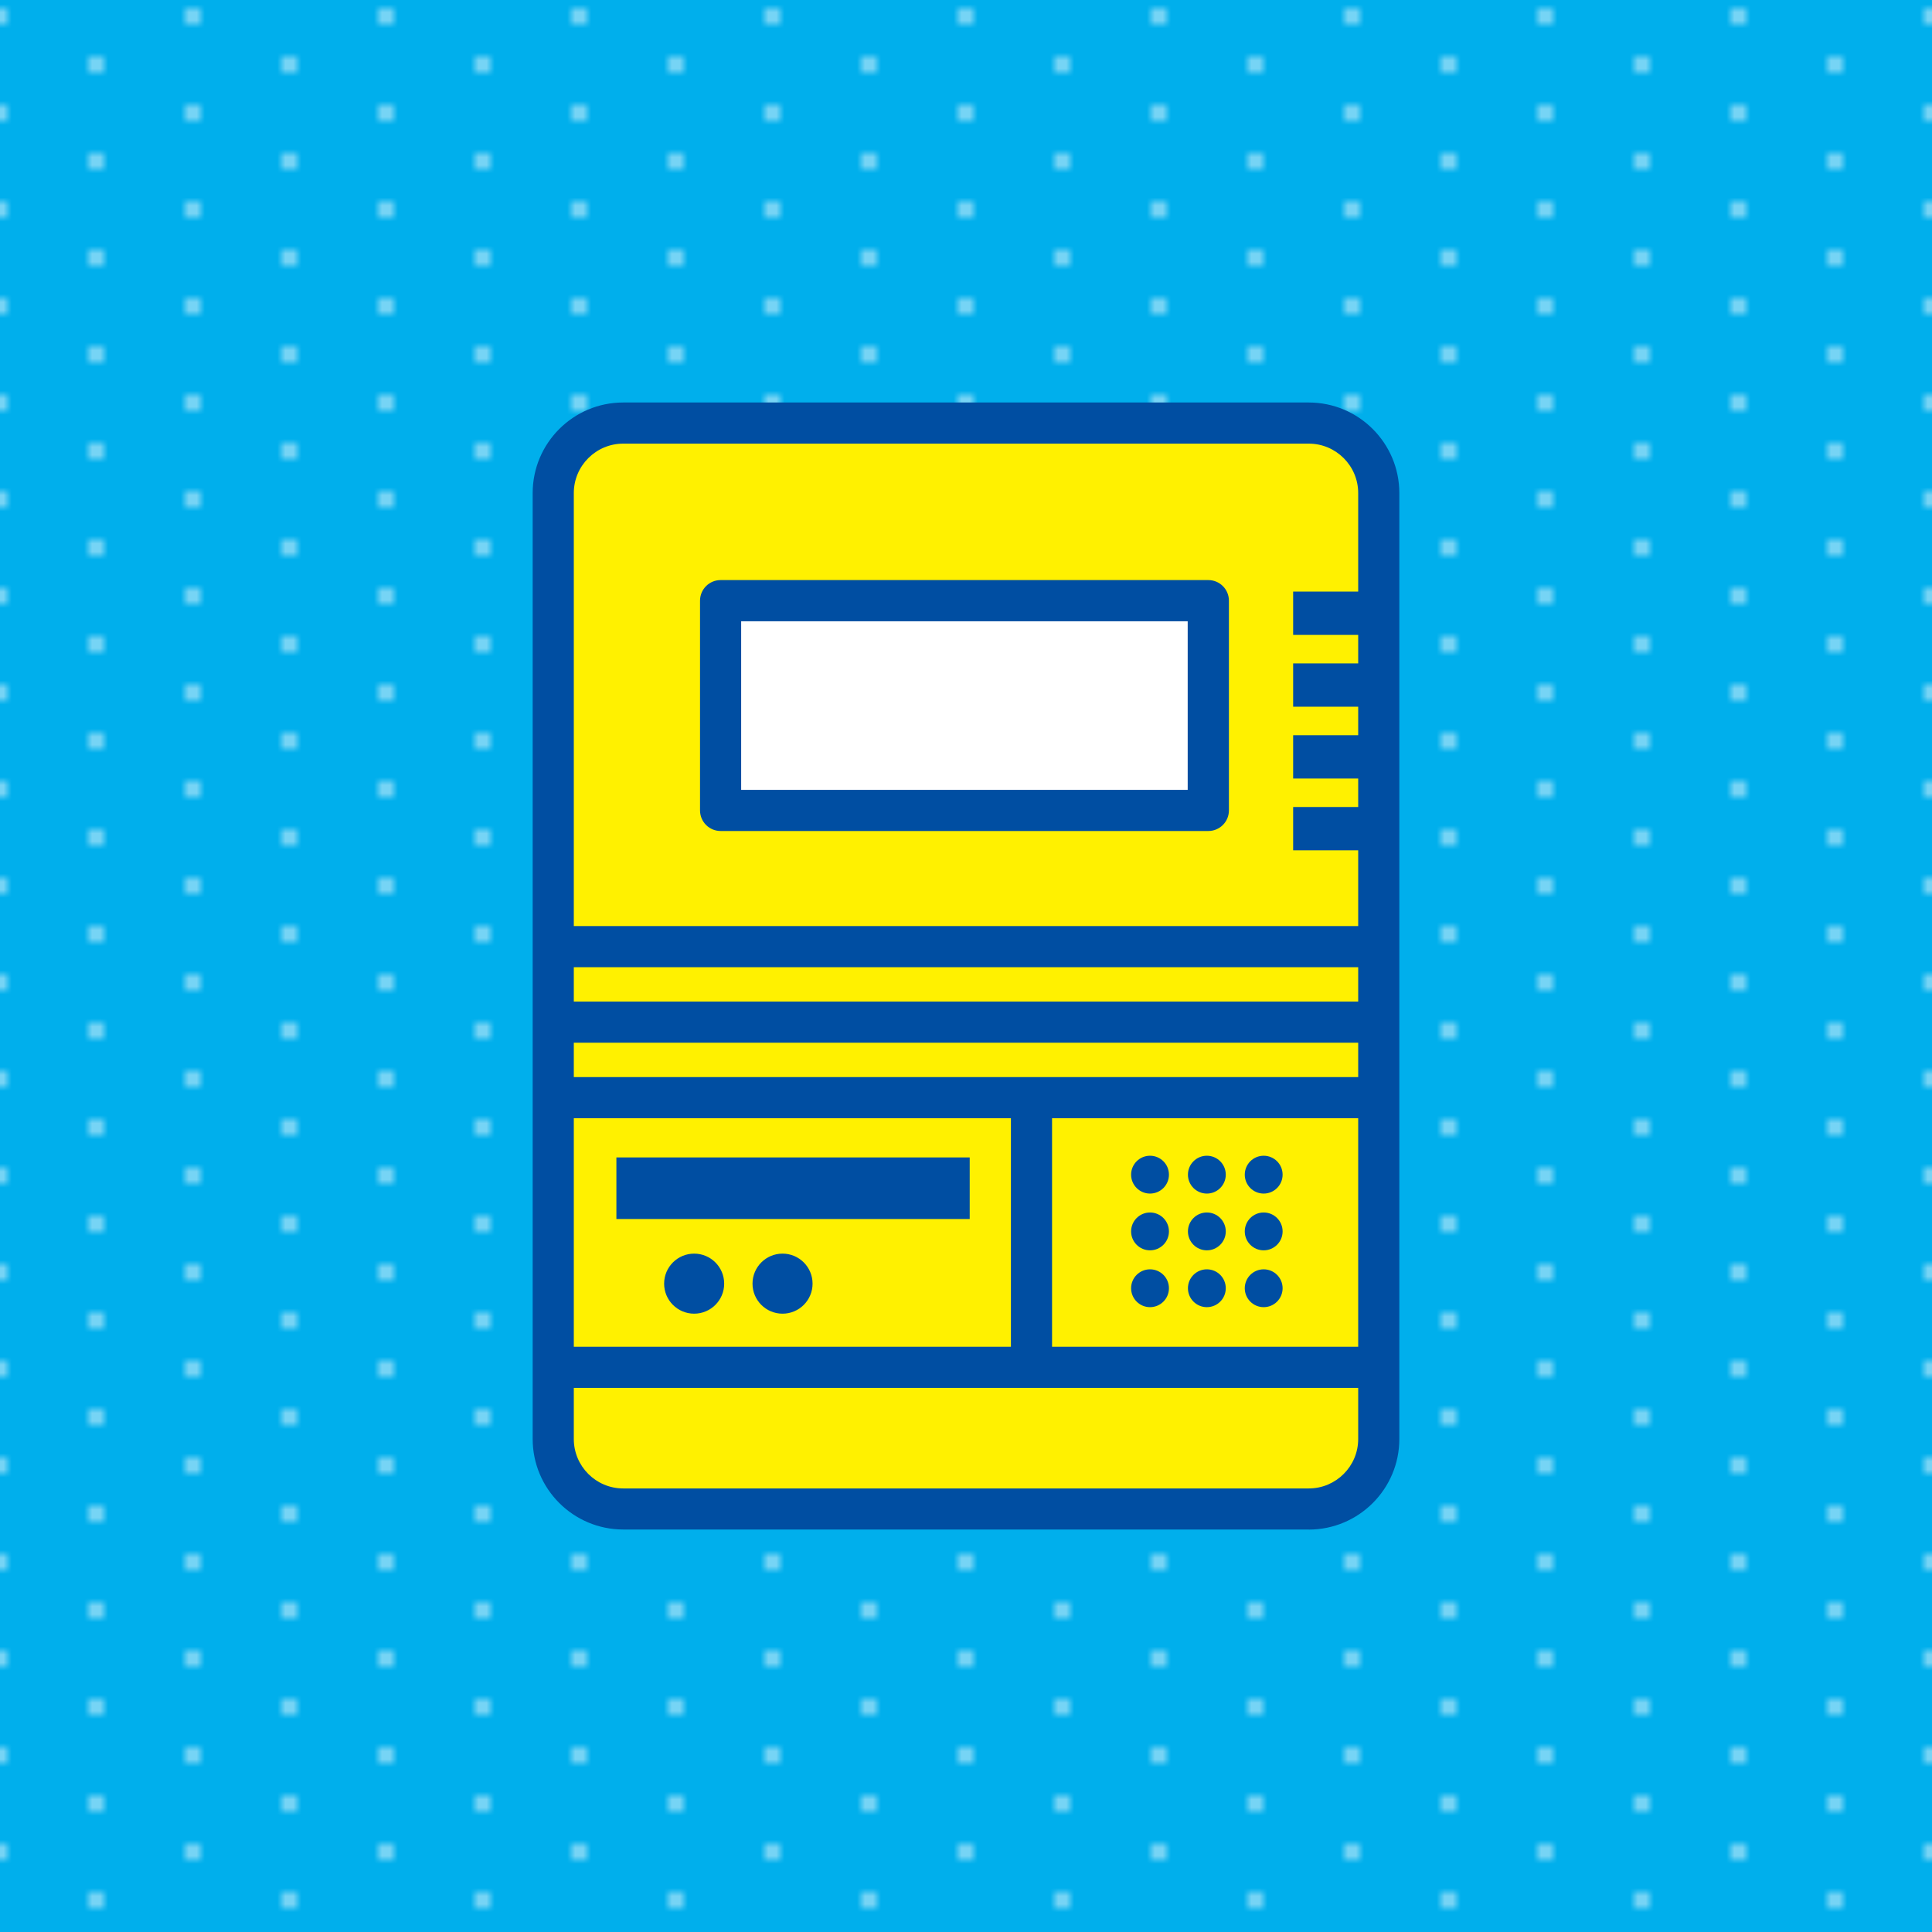 <?xml version="1.0" encoding="UTF-8"?><svg id="uuid-676f734b-c854-4e20-a2bc-4f0a0b4ef6d7" xmlns="http://www.w3.org/2000/svg" xmlns:xlink="http://www.w3.org/1999/xlink" viewBox="0 0 240 240"><defs><style>.uuid-d8a2eba4-d226-4ace-83a1-d859106890b7{fill:#004ea2;}.uuid-7b591d1a-bac7-4b2e-8486-dcfc31e692b8{fill:#fff;}.uuid-d385dbc6-a81d-4683-9247-bc5acc23fdf4{fill:#00afec;}.uuid-3ee74a2e-cb84-49ff-9591-53214f83067b{fill:none;}.uuid-f98ad975-e425-4717-afa5-92504249ece5{fill:url(#uuid-8d6fa353-64bf-490e-b6eb-86360ace80c3);opacity:.6;}.uuid-a3e885c2-fcf1-40a9-a771-3c6371acb8b3{fill:#fff100;}</style><pattern id="uuid-8d6fa353-64bf-490e-b6eb-86360ace80c3" x="0" y="0" width="24" height="24" patternTransform="translate(7320 -4420)" patternUnits="userSpaceOnUse" viewBox="0 0 24 24"><g><rect class="uuid-3ee74a2e-cb84-49ff-9591-53214f83067b" width="24" height="24"/><path class="uuid-7b591d1a-bac7-4b2e-8486-dcfc31e692b8" d="M24,17c-.28,0-.53,.11-.71,.29-.18,.18-.29,.43-.29,.71s.11,.53,.29,.71c.18,.18,.43,.29,.71,.29s.53-.11,.71-.29c.18-.18,.29-.43,.29-.71s-.11-.52-.29-.71c-.18-.18-.43-.29-.71-.29Z"/><path class="uuid-7b591d1a-bac7-4b2e-8486-dcfc31e692b8" d="M12,23c-.28,0-.53,.11-.71,.29-.18,.18-.29,.43-.29,.71s.11,.53,.29,.71c.18,.18,.43,.29,.71,.29s.53-.11,.71-.29c.18-.18,.29-.43,.29-.71s-.11-.52-.29-.71c-.18-.18-.43-.29-.71-.29Z"/><path class="uuid-7b591d1a-bac7-4b2e-8486-dcfc31e692b8" d="M0,17c-.28,0-.53,.11-.71,.29-.18,.18-.29,.43-.29,.71s.11,.53,.29,.71c.18,.18,.43,.29,.71,.29s.53-.11,.71-.29c.18-.18,.29-.43,.29-.71s-.11-.52-.29-.71c-.18-.18-.43-.29-.71-.29Z"/><path class="uuid-7b591d1a-bac7-4b2e-8486-dcfc31e692b8" d="M24,5c-.28,0-.53,.11-.71,.29-.18,.18-.29,.43-.29,.71s.11,.53,.29,.71c.18,.18,.43,.29,.71,.29s.53-.11,.71-.29c.18-.18,.29-.43,.29-.71s-.11-.52-.29-.71c-.18-.18-.43-.29-.71-.29Z"/><path class="uuid-7b591d1a-bac7-4b2e-8486-dcfc31e692b8" d="M12,11c-.28,0-.53,.11-.71,.29-.18,.18-.29,.43-.29,.71s.11,.53,.29,.71c.18,.18,.43,.29,.71,.29s.53-.11,.71-.29c.18-.18,.29-.43,.29-.71s-.11-.52-.29-.71c-.18-.18-.43-.29-.71-.29Z"/><path class="uuid-7b591d1a-bac7-4b2e-8486-dcfc31e692b8" d="M0,5c-.28,0-.53,.11-.71,.29-.18,.18-.29,.43-.29,.71s.11,.53,.29,.71c.18,.18,.43,.29,.71,.29s.53-.11,.71-.29c.18-.18,.29-.43,.29-.71s-.11-.52-.29-.71c-.18-.18-.43-.29-.71-.29Z"/><path class="uuid-7b591d1a-bac7-4b2e-8486-dcfc31e692b8" d="M12-1c-.28,0-.53,.11-.71,.29-.18,.18-.29,.43-.29,.71s.11,.53,.29,.71c.18,.18,.43,.29,.71,.29s.53-.11,.71-.29c.18-.18,.29-.43,.29-.71s-.11-.52-.29-.71c-.18-.18-.43-.29-.71-.29Z"/></g></pattern></defs><g id="uuid-a90a7f68-dec3-4082-a368-36eab5b2714e"><g><rect class="uuid-d385dbc6-a81d-4683-9247-bc5acc23fdf4" width="240" height="240"/><rect class="uuid-f98ad975-e425-4717-afa5-92504249ece5" width="240" height="240"/><g><g><rect class="uuid-a3e885c2-fcf1-40a9-a771-3c6371acb8b3" x="68.73" y="52.56" width="102.54" height="134.89" rx="4.25" ry="4.25"/><path class="uuid-d8a2eba4-d226-4ace-83a1-d859106890b7" d="M162.58,190H77.42c-6.2,0-11.25-5.04-11.25-11.25V61.25c0-6.2,5.04-11.25,11.25-11.25h85.16c6.2,0,11.25,5.04,11.25,11.25v117.51c0,6.2-5.04,11.25-11.25,11.25ZM77.42,55.11c-3.38,0-6.14,2.75-6.14,6.14v117.51c0,3.38,2.75,6.14,6.14,6.14h85.16c3.38,0,6.14-2.75,6.14-6.14V61.25c0-3.38-2.75-6.14-6.14-6.14H77.42Z"/></g><g><rect class="uuid-d8a2eba4-d226-4ace-83a1-d859106890b7" x="161.66" y="74.51" width="9.61" height="3.33"/><path class="uuid-d8a2eba4-d226-4ace-83a1-d859106890b7" d="M172.29,78.87h-11.65v-5.38h11.65v5.38Zm-9.61-2.04h7.56v-1.29h-7.56v1.29Z"/></g><g><rect class="uuid-d8a2eba4-d226-4ace-83a1-d859106890b7" x="161.66" y="83.44" width="9.61" height="3.33"/><path class="uuid-d8a2eba4-d226-4ace-83a1-d859106890b7" d="M172.29,87.79h-11.65v-5.38h11.65v5.38Zm-9.61-2.04h7.56v-1.29h-7.56v1.29Z"/></g><g><rect class="uuid-d8a2eba4-d226-4ace-83a1-d859106890b7" x="161.66" y="92.36" width="9.61" height="3.33"/><path class="uuid-d8a2eba4-d226-4ace-83a1-d859106890b7" d="M172.29,96.71h-11.65v-5.38h11.65v5.38Zm-9.61-2.04h7.56v-1.29h-7.56v1.29Z"/></g><g><rect class="uuid-d8a2eba4-d226-4ace-83a1-d859106890b7" x="161.66" y="101.28" width="9.61" height="3.33"/><path class="uuid-d8a2eba4-d226-4ace-83a1-d859106890b7" d="M172.29,105.63h-11.65v-5.38h11.65v5.38Zm-9.61-2.04h7.56v-1.29h-7.56v1.29Z"/></g><g><rect class="uuid-7b591d1a-bac7-4b2e-8486-dcfc31e692b8" x="89.51" y="74.63" width="60.58" height="26.05"/><path class="uuid-d8a2eba4-d226-4ace-83a1-d859106890b7" d="M150.1,103.23h-60.58c-1.41,0-2.56-1.14-2.56-2.56v-26.05c0-1.41,1.14-2.56,2.56-2.56h60.58c1.41,0,2.56,1.14,2.56,2.56v26.05c0,1.41-1.14,2.56-2.56,2.56Zm-58.03-5.11h55.47v-20.94h-55.47v20.94Z"/></g><rect class="uuid-d8a2eba4-d226-4ace-83a1-d859106890b7" x="68.34" y="115.04" width="103.32" height="5.11"/><rect class="uuid-d8a2eba4-d226-4ace-83a1-d859106890b7" x="68.34" y="124.42" width="103.32" height="5.11"/><rect class="uuid-d8a2eba4-d226-4ace-83a1-d859106890b7" x="68.34" y="133.8" width="103.32" height="5.11"/><rect class="uuid-d8a2eba4-d226-4ace-83a1-d859106890b7" x="68.34" y="167.3" width="103.32" height="5.11"/><rect class="uuid-d8a2eba4-d226-4ace-83a1-d859106890b7" x="125.58" y="138.2" width="5.11" height="29.41"/><g><circle class="uuid-d8a2eba4-d226-4ace-83a1-d859106890b7" cx="142.86" cy="145.92" r="2.35"/><circle class="uuid-d8a2eba4-d226-4ace-83a1-d859106890b7" cx="149.92" cy="145.92" r="2.35"/><circle class="uuid-d8a2eba4-d226-4ace-83a1-d859106890b7" cx="156.98" cy="145.92" r="2.35"/></g><g><circle class="uuid-d8a2eba4-d226-4ace-83a1-d859106890b7" cx="142.86" cy="152.97" r="2.35"/><circle class="uuid-d8a2eba4-d226-4ace-83a1-d859106890b7" cx="149.92" cy="152.97" r="2.35"/><circle class="uuid-d8a2eba4-d226-4ace-83a1-d859106890b7" cx="156.98" cy="152.97" r="2.35"/></g><g><circle class="uuid-d8a2eba4-d226-4ace-83a1-d859106890b7" cx="142.86" cy="160.03" r="2.35"/><circle class="uuid-d8a2eba4-d226-4ace-83a1-d859106890b7" cx="149.92" cy="160.03" r="2.35"/><circle class="uuid-d8a2eba4-d226-4ace-83a1-d859106890b7" cx="156.98" cy="160.03" r="2.35"/></g><rect class="uuid-d8a2eba4-d226-4ace-83a1-d859106890b7" x="76.57" y="143.78" width="43.89" height="7.65"/><circle class="uuid-d8a2eba4-d226-4ace-83a1-d859106890b7" cx="86.23" cy="159.46" r="3.73"/><circle class="uuid-d8a2eba4-d226-4ace-83a1-d859106890b7" cx="97.21" cy="159.46" r="3.73"/></g></g></g></svg>